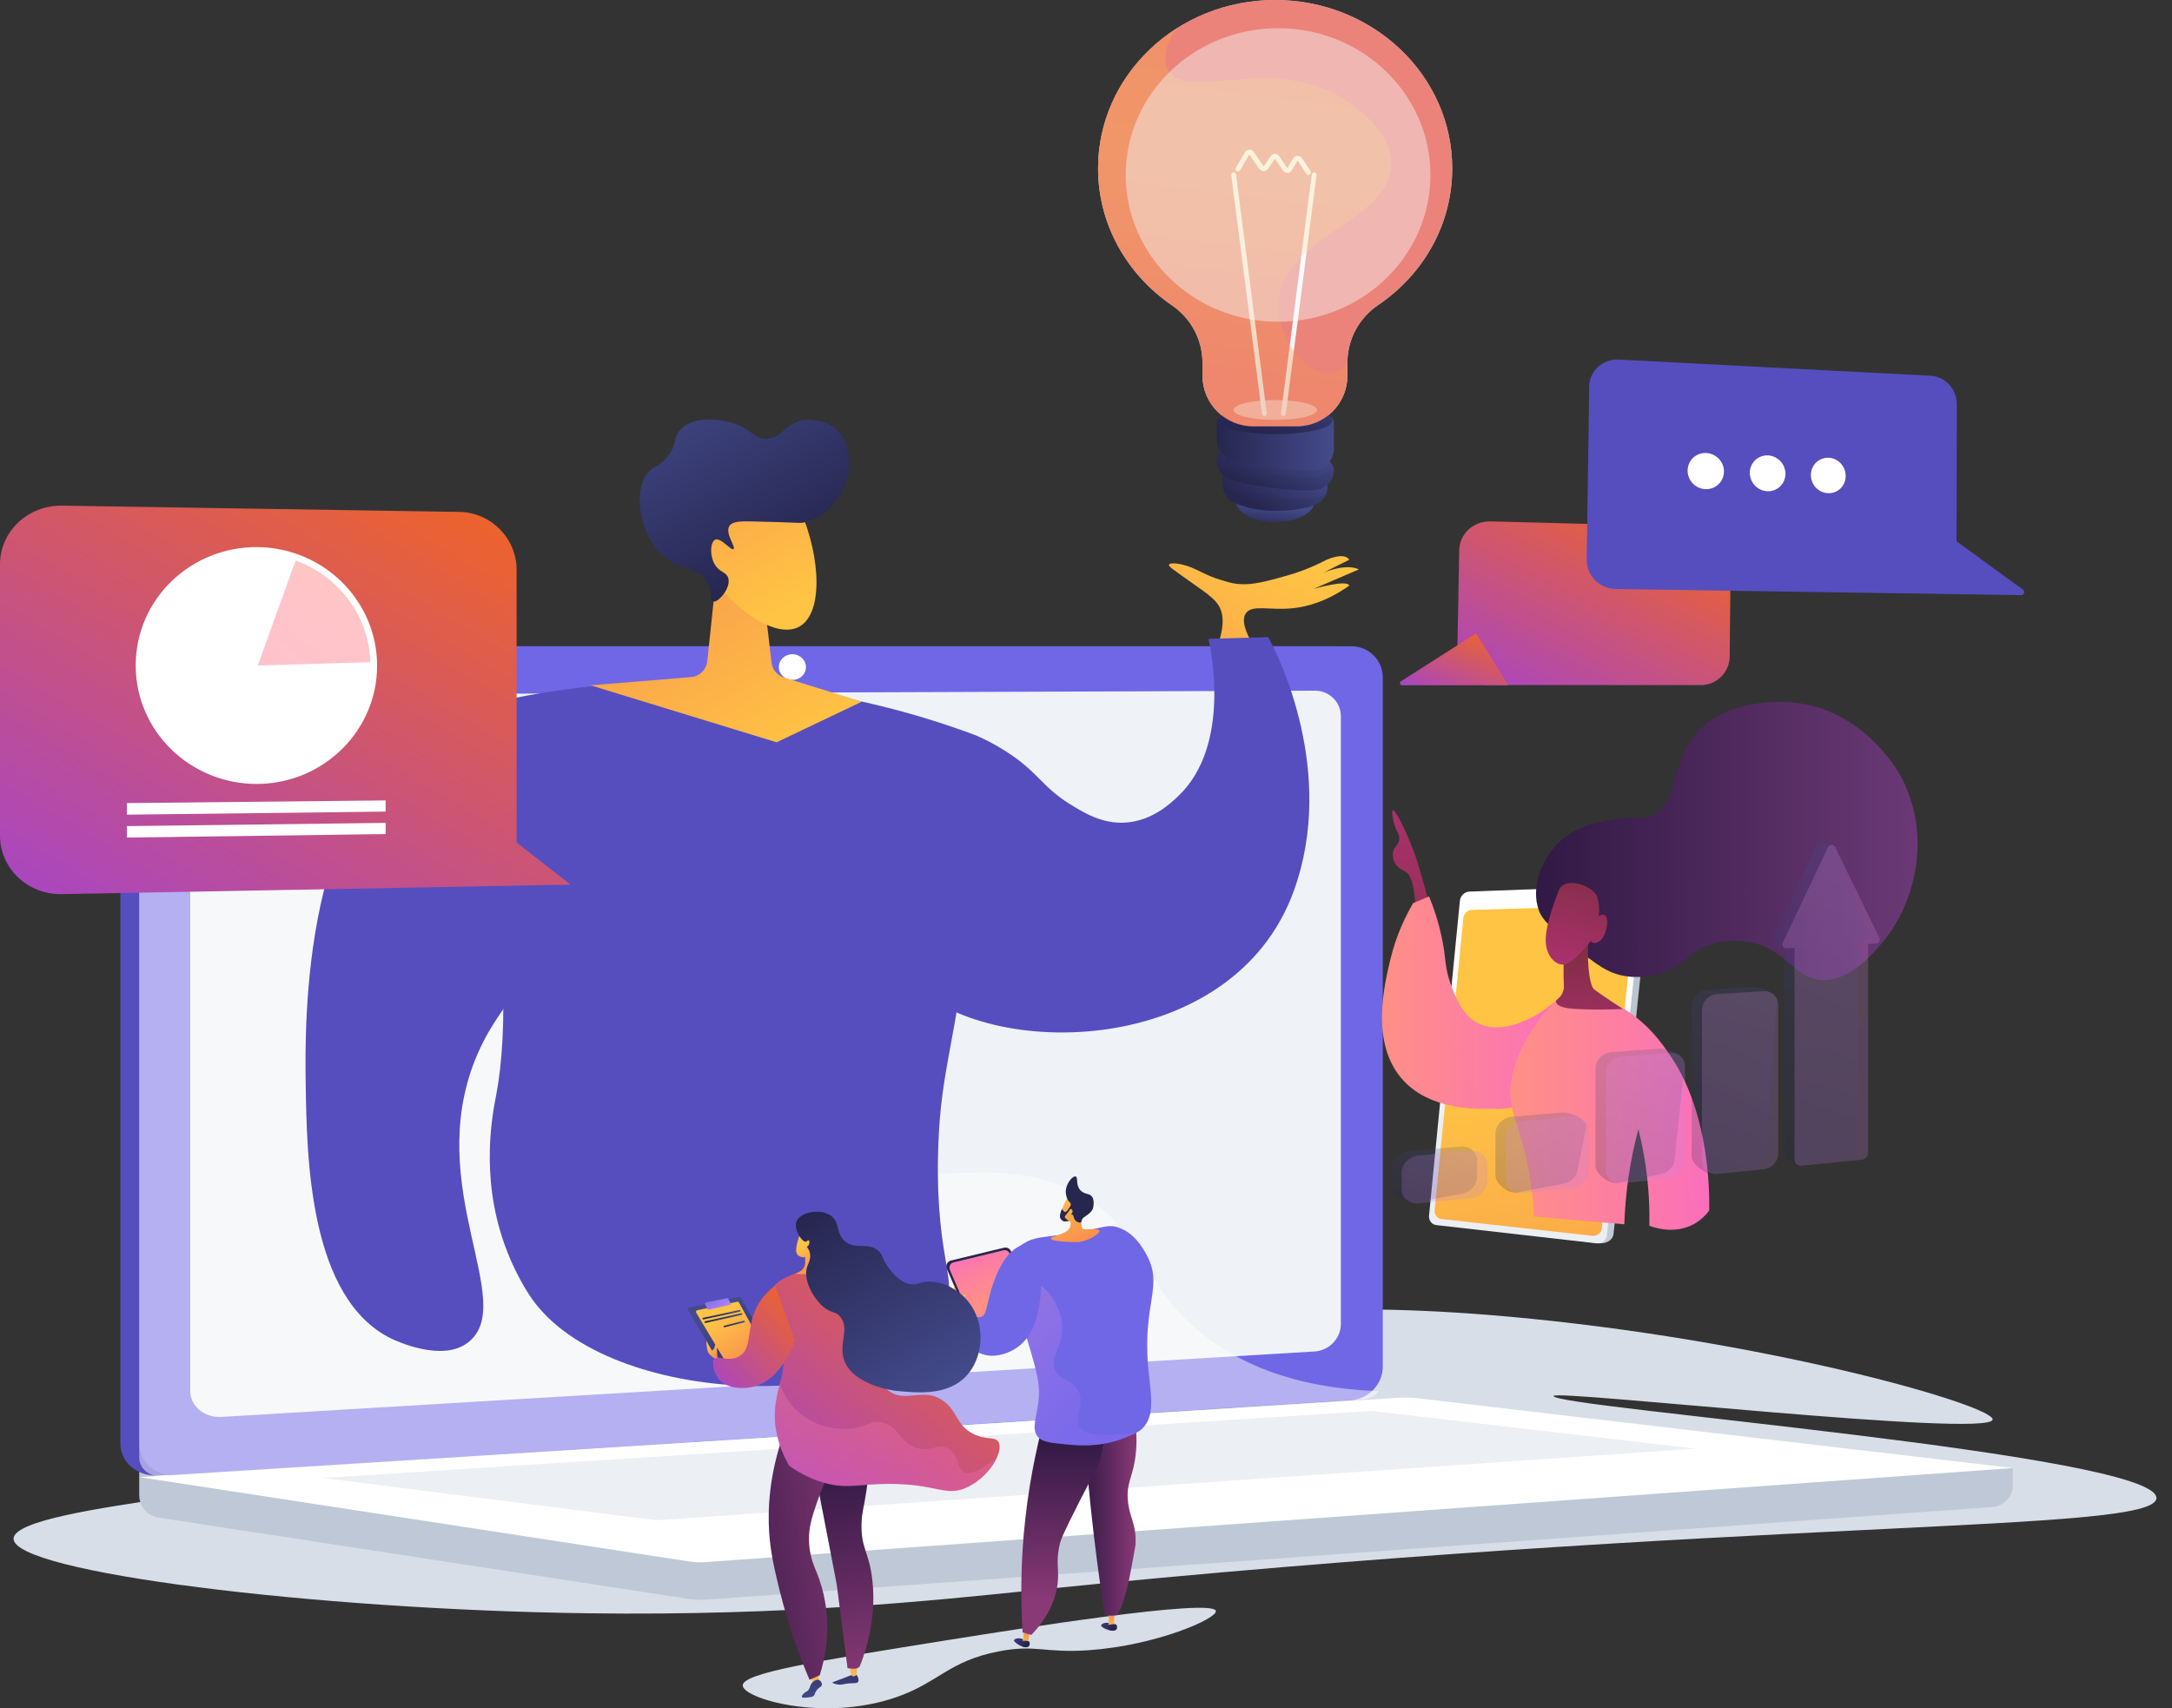 <svg width="89" height="70" viewBox="0 0 89 70" fill="none" xmlns="http://www.w3.org/2000/svg">
<rect x="0" y="0" width="89" height="70" fill="#333333" stroke="none"/>
<path d="M6.839 61.387C4.198 61.782 0.561 62.302 0.556 63.052C0.544 64.431 12.898 65.959 24.078 66.108C32.354 66.222 38.442 65.564 42.016 65.198C71.804 62.142 88.327 62.857 88.361 61.387C88.407 59.59 63.614 57.679 63.659 57.204C63.682 56.929 81.534 58.938 81.649 58.171C81.729 57.622 72.972 55.064 62.743 54.04C46.288 52.392 41.317 56.266 6.839 61.387Z" fill="#D8DEE8"/>
<path d="M38.922 67.193C33.452 68.068 30.416 68.555 30.434 69.07C30.457 69.602 33.75 70.575 36.717 69.55C38.469 68.944 38.864 68.074 40.903 67.674C42.432 67.37 42.793 67.748 44.609 67.622C47.387 67.427 49.884 66.323 49.821 66.014C49.712 65.471 41.619 66.764 38.922 67.193Z" fill="#D8DEE8"/>
<path d="M60.106 36.921L58.841 49.775C58.824 49.964 58.955 50.139 59.137 50.159L65.486 50.946C65.881 50.977 66.094 50.778 66.115 50.572L67.565 36.677C67.586 36.468 67.386 36.282 66.984 36.289L60.477 36.557C60.295 36.564 60.127 36.729 60.106 36.921Z" fill="url(#paint0_linear_4263_19536)"/>
<path d="M59.821 36.907L58.556 49.816C58.539 50.008 58.67 50.18 58.852 50.201L65.427 50.949C65.637 50.973 65.826 50.822 65.847 50.616L67.3 36.657C67.321 36.447 67.163 36.279 66.95 36.286L60.196 36.536C60.01 36.547 59.842 36.712 59.821 36.907Z" fill="url(#paint1_linear_4263_19536)"/>
<path d="M59.962 37.622L58.786 49.593C58.769 49.771 58.893 49.933 59.062 49.953L65.249 50.64C65.444 50.661 65.62 50.523 65.64 50.331L66.977 37.45C66.998 37.254 66.85 37.096 66.651 37.103L60.313 37.285C60.134 37.288 59.979 37.44 59.962 37.622Z" fill="url(#paint2_linear_4263_19536)"/>
<path d="M63.286 36.832C63.279 36.901 63.331 36.955 63.399 36.955C63.468 36.952 63.53 36.894 63.537 36.825C63.544 36.756 63.492 36.698 63.423 36.701C63.355 36.701 63.293 36.76 63.286 36.832Z" fill="url(#paint3_linear_4263_19536)"/>
<path d="M82.474 60.157L5.705 59.584V61.272C5.705 61.73 6.037 62.119 6.495 62.188L28.201 65.518C28.459 65.558 28.723 65.57 28.98 65.547L81.638 61.753C82.107 61.719 82.474 61.33 82.474 60.855V60.157Z" fill="#BFC8D6"/>
<path d="M54.61 57.371L6.495 60.461C5.636 60.518 4.931 59.928 4.931 59.15V27.896C4.931 27.118 5.63 26.483 6.495 26.483H54.61C55.321 26.483 55.893 27.055 55.893 27.759V56.009C55.893 56.713 55.321 57.325 54.61 57.371Z" fill="#564EBF"/>
<path d="M55.378 57.37L7.263 60.46C6.403 60.517 5.699 59.928 5.699 59.149V27.895C5.699 27.117 6.398 26.482 7.263 26.482H55.378C56.088 26.482 56.661 27.054 56.661 27.758V56.008C56.661 56.712 56.088 57.324 55.378 57.37Z" fill="#7067E6"/>
<path d="M53.883 55.379L9.067 58.062C8.368 58.102 7.795 57.622 7.795 56.986V29.623C7.795 28.988 8.362 28.468 9.067 28.468L53.883 28.302C54.467 28.302 54.943 28.765 54.943 29.349V54.268C54.937 54.841 54.467 55.339 53.883 55.379Z" fill="#EFF2F6"/>
<path d="M33.024 27.334C33.024 27.626 32.778 27.861 32.469 27.861C32.165 27.861 31.913 27.626 31.913 27.334C31.913 27.043 32.159 26.808 32.469 26.808C32.772 26.808 33.024 27.048 33.024 27.334Z" fill="white"/>
<path opacity="0.48" d="M43.98 48.81C40.252 46.996 37.319 49.296 34.49 47.024C32.778 45.651 33.62 44.621 31.506 42.567C29.169 40.289 27.646 41.056 25.298 39.008C22.325 36.416 23.814 34.401 21.254 32.542C18.15 30.287 14.805 32.376 11.85 30.207C10.573 29.274 9.874 27.918 9.513 26.476H6.621C6.117 26.476 5.705 26.848 5.705 27.306V59.722C5.705 60.179 6.117 60.523 6.621 60.494L55.91 57.33C56.151 57.313 56.369 57.187 56.506 57.004C52.898 56.883 50.681 55.791 49.267 54.658C46.489 52.449 46.97 50.269 43.98 48.81Z" fill="white"/>
<path d="M57.296 57.278L5.705 60.529L28.201 63.979C28.459 64.019 28.723 64.03 28.98 64.007L82.474 60.157L58.121 57.301C57.846 57.273 57.571 57.261 57.296 57.278Z" fill="white"/>
<path opacity="0.47" d="M13.23 60.563L56.185 57.816L69.479 59.361L26.896 62.297L13.23 60.563Z" fill="#D8DEE8"/>
<path d="M49.92 26.372C50.212 25.525 50.097 25.055 49.92 24.787C49.673 24.409 49.106 24.094 48.07 23.333C48.001 23.282 47.887 23.196 47.898 23.144C47.932 23.024 48.499 23.087 48.998 23.333C49.714 23.688 49.862 23.716 50.286 23.842C51.037 24.066 51.695 23.877 52.703 23.596C53.116 23.482 53.7 23.282 54.358 22.938C54.358 22.938 55.086 22.607 55.286 22.938L54.227 23.465C54.227 23.465 55.154 23.07 55.681 23.333L53.831 24.128C53.831 24.128 55.218 23.734 55.286 23.997C54.381 24.638 53.585 24.861 52.972 24.924C52.027 25.021 51.312 24.764 51.054 25.124C50.848 25.416 51.059 25.937 51.317 26.377H49.92V26.372Z" fill="url(#paint4_linear_4263_19536)"/>
<path d="M37.486 32.586C38.311 31.35 39.324 30.612 40.057 30.165C40.321 30.28 40.727 30.474 41.191 30.772C42.532 31.619 42.681 32.225 43.815 32.935C44.416 33.307 45.166 33.77 46.123 33.707C47.228 33.633 47.984 32.906 48.299 32.603C50.458 30.526 49.611 26.589 49.519 26.177C50.332 26.154 51.151 26.131 51.965 26.108C52.394 26.858 54.76 31.653 53.024 36.483C50.538 43.401 40.43 43.458 37.371 40.276C35.556 38.377 35.567 35.458 37.486 32.586Z" fill="#564EBF"/>
<path d="M21.799 53.225C21.524 52.836 21.037 52.024 20.665 50.971C19.656 48.121 20.201 45.563 20.338 44.837C20.796 42.405 20.865 37.925 19.347 28.992C22.056 28.311 26.123 27.625 31.025 28.077C34.742 28.42 37.812 29.313 40.057 30.16C40.114 34.268 39.782 37.524 39.473 39.721C38.975 43.24 38.494 44.368 38.436 47.377C38.35 51.909 39.387 52.544 38.597 53.952C36.329 57.992 24.966 57.712 21.799 53.225Z" fill="#564EBF"/>
<path d="M29.387 23.265C29.25 24.541 29.118 25.817 28.981 27.098C28.946 27.442 28.666 27.716 28.322 27.745C26.948 27.859 25.573 27.974 24.198 28.082L31.822 30.417L35.315 28.752C34.25 28.42 33.185 28.094 32.119 27.762C31.845 27.676 31.65 27.442 31.615 27.155C31.524 26.366 31.432 25.576 31.335 24.787L29.387 23.265Z" fill="url(#paint5_linear_4263_19536)"/>
<path d="M28.643 22.669C29.485 24.598 31.587 26.189 32.669 25.719C33.757 25.244 33.637 22.852 32.801 20.924C31.959 18.996 30.349 18.263 29.267 18.738C28.179 19.207 27.801 20.741 28.643 22.669Z" fill="url(#paint6_linear_4263_19536)"/>
<path d="M30.057 22.498C29.954 22.578 29.536 22.011 29.307 22.114C29.112 22.2 29.061 22.755 29.296 23.139C29.496 23.465 29.76 23.43 29.84 23.682C29.966 24.1 29.41 24.724 29.204 24.649C29.072 24.604 29.181 24.306 29.049 23.963C28.797 23.293 27.961 23.373 27.274 22.858C26.203 22.057 25.911 20.1 26.547 19.368C26.787 19.087 27.062 19.11 27.394 18.658C27.749 18.172 27.595 17.931 27.87 17.617C28.339 17.085 29.364 17.136 30.012 17.331C30.825 17.577 30.888 18.006 31.432 17.977C32.079 17.937 32.171 17.325 32.944 17.216C32.99 17.21 33.706 17.113 34.25 17.582C34.954 18.189 34.782 19.248 34.754 19.396C34.599 20.352 33.815 21.216 32.95 21.41C32.767 21.451 32.807 21.41 30.974 21.37C30.367 21.353 30 21.353 29.88 21.565C29.708 21.868 30.16 22.418 30.057 22.498Z" fill="url(#paint7_linear_4263_19536)"/>
<path d="M16.054 54.862C12.658 53.225 12.572 47.417 12.526 44.425C12.492 42.073 12.337 32.197 18.047 29.473C19.044 28.998 19.994 28.849 20.688 28.803C21.346 29.204 22.99 30.337 23.574 32.38C23.906 33.536 23.803 34.657 23.362 36.179C22.222 40.11 20.527 40.803 19.479 43.401C17.354 48.682 21.232 53.397 19.187 55.005C18.133 55.84 16.226 54.942 16.054 54.862Z" fill="#564EBF"/>
<path opacity="0.75" d="M59.507 6.901C59.507 3.09 56.26 0 52.25 0C48.241 0 44.994 3.09 44.994 6.901C44.994 9.213 46.191 11.261 48.024 12.514C48.803 13.046 49.272 13.922 49.272 14.866V15.393C49.272 16.543 50.206 17.47 51.351 17.47H53.132C54.284 17.47 55.212 16.537 55.212 15.393V14.86C55.212 13.916 55.681 13.041 56.46 12.508C58.31 11.261 59.507 9.213 59.507 6.901Z" fill="#F4F7FA"/>
<path d="M52.256 21.395C53.145 21.395 53.865 21.013 53.865 20.542C53.865 20.072 53.145 19.69 52.256 19.69C51.367 19.69 50.647 20.072 50.647 20.542C50.647 21.013 51.367 21.395 52.256 21.395Z" fill="url(#paint8_linear_4263_19536)"/>
<path d="M50.114 19.026V19.896C50.114 20.188 50.28 20.456 50.55 20.588C50.916 20.765 51.529 20.954 52.422 20.931C53.144 20.914 53.619 20.794 53.917 20.668C54.209 20.548 54.393 20.262 54.393 19.947V19.467L50.114 19.026Z" fill="url(#paint9_linear_4263_19536)"/>
<path opacity="0.3" d="M50.114 19.787C50.177 19.85 50.257 19.901 50.338 19.947C50.75 20.142 53.465 20.582 54.118 20.342C54.204 20.308 54.278 20.268 54.347 20.216C54.375 20.136 54.393 20.044 54.393 19.959V19.478L50.114 19.032V19.787Z" fill="url(#paint10_linear_4263_19536)"/>
<path d="M50.309 18.431C50.068 18.408 49.856 18.597 49.856 18.837V18.86C49.856 19.192 50.045 19.489 50.343 19.633C50.756 19.827 53.47 20.268 54.123 20.027C54.45 19.901 54.656 19.621 54.656 19.272V19.255C54.656 19.043 54.496 18.872 54.289 18.849L50.309 18.431Z" fill="url(#paint11_linear_4263_19536)"/>
<path opacity="0.3" d="M54.289 18.849L50.309 18.437C50.154 18.419 50.011 18.494 49.925 18.614C50.005 18.803 50.149 18.957 50.343 19.049C50.756 19.243 53.585 19.741 54.123 19.489C54.335 19.392 54.496 19.226 54.587 19.02C54.519 18.929 54.41 18.86 54.289 18.849Z" fill="url(#paint12_linear_4263_19536)"/>
<path d="M50.148 17.023C49.988 17.023 49.856 17.155 49.856 17.315V17.996C49.856 18.328 50.045 18.625 50.343 18.768C50.756 18.963 53.585 19.461 54.123 19.209C54.444 19.06 54.656 18.751 54.656 18.402V17.321C54.656 17.161 54.524 17.029 54.364 17.029H50.148V17.023Z" fill="url(#paint13_linear_4263_19536)"/>
<path d="M52.256 17.79C53.547 17.79 54.593 17.541 54.593 17.235C54.593 16.928 53.547 16.68 52.256 16.68C50.966 16.68 49.919 16.928 49.919 17.235C49.919 17.541 50.966 17.79 52.256 17.79Z" fill="url(#paint14_linear_4263_19536)"/>
<path d="M59.507 6.901C59.507 3.09 56.26 0 52.25 0C48.241 0 44.994 3.09 44.994 6.901C44.994 9.213 46.191 11.261 48.024 12.514C48.803 13.046 49.272 13.922 49.272 14.866V15.393C49.272 16.543 50.206 17.47 51.351 17.47H53.132C54.284 17.47 55.212 16.537 55.212 15.393V14.86C55.212 13.916 55.681 13.041 56.46 12.508C58.31 11.261 59.507 9.213 59.507 6.901Z" fill="#EB837A"/>
<path opacity="0.5" d="M52.256 17.206C53.202 17.206 53.969 17.024 53.969 16.8C53.969 16.576 53.202 16.394 52.256 16.394C51.31 16.394 50.544 16.576 50.544 16.8C50.544 17.024 51.31 17.206 52.256 17.206Z" fill="#F4F7FA"/>
<path d="M51.81 17.046C51.758 17.046 51.718 17.012 51.712 16.96L50.452 7.176C50.447 7.124 50.481 7.073 50.538 7.067C50.59 7.061 50.641 7.095 50.647 7.153L51.907 16.938C51.913 16.989 51.878 17.041 51.821 17.046C51.815 17.046 51.815 17.046 51.81 17.046Z" fill="url(#paint15_linear_4263_19536)"/>
<path d="M52.589 17.046C52.583 17.046 52.583 17.046 52.577 17.046C52.526 17.041 52.486 16.989 52.491 16.938L53.751 7.153C53.757 7.101 53.809 7.061 53.86 7.067C53.912 7.073 53.952 7.124 53.946 7.176L52.686 16.96C52.68 17.012 52.64 17.046 52.589 17.046Z" fill="url(#paint16_linear_4263_19536)"/>
<path d="M53.614 7.17C53.579 7.17 53.551 7.153 53.533 7.124L53.184 6.598C53.178 6.592 53.173 6.592 53.173 6.592C53.161 6.592 53.161 6.598 53.161 6.598L52.932 6.981C52.892 7.044 52.829 7.084 52.755 7.084C52.68 7.084 52.611 7.05 52.571 6.987L52.256 6.518C52.251 6.512 52.251 6.512 52.245 6.512C52.239 6.512 52.233 6.512 52.233 6.518L51.959 6.918C51.918 6.975 51.855 7.01 51.781 7.01C51.712 7.01 51.644 6.975 51.603 6.918L51.203 6.346C51.197 6.34 51.191 6.34 51.191 6.34C51.185 6.34 51.18 6.346 51.18 6.346L50.813 6.975C50.784 7.021 50.727 7.038 50.676 7.01C50.63 6.981 50.613 6.924 50.641 6.872L51.008 6.243C51.042 6.18 51.111 6.14 51.185 6.134C51.26 6.128 51.328 6.163 51.369 6.226L51.77 6.798C51.775 6.804 51.775 6.804 51.781 6.804C51.787 6.804 51.792 6.804 51.792 6.798L52.067 6.397C52.107 6.34 52.176 6.306 52.245 6.306C52.314 6.306 52.382 6.34 52.422 6.403L52.737 6.872C52.743 6.878 52.749 6.884 52.749 6.878C52.755 6.878 52.76 6.872 52.76 6.872L52.989 6.489C53.029 6.426 53.093 6.386 53.167 6.386C53.241 6.386 53.31 6.42 53.35 6.483L53.7 7.01C53.728 7.055 53.717 7.118 53.671 7.147C53.654 7.164 53.637 7.17 53.614 7.17Z" fill="url(#paint17_linear_4263_19536)"/>
<path opacity="0.3" d="M52.388 12.343C52.543 9.682 57.033 9.058 57.01 6.683C56.998 5.219 55.217 4.131 54.834 3.914C52.027 2.312 48.574 4.16 47.858 2.85C47.68 2.523 47.766 2.169 47.812 1.968C47.886 1.665 48.047 1.379 48.287 1.116C46.306 2.346 45 4.475 45 6.895C45 9.207 46.197 11.255 48.029 12.508C48.808 13.041 49.278 13.916 49.278 14.86V15.387C49.278 16.537 50.212 17.464 51.357 17.464H53.138C54.289 17.464 55.217 16.531 55.217 15.387V14.963C54.971 15.152 54.69 15.284 54.381 15.278C53.316 15.272 52.308 13.67 52.388 12.343Z" fill="url(#paint18_linear_4263_19536)"/>
<path opacity="0.44" d="M52.371 13.184C55.819 13.184 58.614 10.491 58.614 7.17C58.614 3.848 55.819 1.156 52.371 1.156C48.923 1.156 46.128 3.848 46.128 7.17C46.128 10.491 48.923 13.184 52.371 13.184Z" fill="#F4F7FA"/>
<path d="M21.168 23.352V34.522L23.379 36.25L21.168 36.29L19.129 36.33L2.537 36.639C1.14 36.667 0 35.592 0 34.241V23.129C0 21.778 1.14 20.703 2.537 20.72L18.831 20.977C20.126 21 21.168 22.064 21.168 23.352Z" fill="url(#paint19_linear_4263_19536)"/>
<path d="M15.452 27.277C15.452 29.927 13.276 32.095 10.561 32.124C7.812 32.147 5.561 29.972 5.561 27.266C5.561 24.559 7.812 22.391 10.561 22.419C13.276 22.453 15.452 24.628 15.452 27.277Z" fill="white"/>
<path opacity="0.35" d="M15.177 27.134C15.12 25.223 13.86 23.598 12.113 22.968C11.632 22.797 11.111 22.694 10.561 22.688C7.972 22.66 5.847 24.702 5.847 27.254C5.847 29.806 7.967 31.861 10.561 31.838C13.121 31.815 15.177 29.772 15.177 27.266C15.177 27.231 15.177 27.186 15.177 27.134Z" fill="white"/>
<path opacity="0.7" d="M15.177 27.134C15.12 25.223 13.86 23.598 12.113 22.968C11.632 22.797 11.111 22.694 10.561 22.688C7.972 22.66 5.847 24.702 5.847 27.254C5.847 29.806 7.967 31.861 10.561 31.838C13.121 31.815 15.177 29.772 15.177 27.266C15.177 27.231 15.177 27.186 15.177 27.134Z" fill="white"/>
<g opacity="0.7">
<path opacity="0.7" d="M15.177 27.134C15.12 25.223 13.86 23.598 12.113 22.968L10.561 27.271L15.177 27.134Z" fill="url(#paint20_linear_4263_19536)"/>
</g>
<path d="M15.802 33.257L5.2 33.383V32.908L15.802 32.799V33.257Z" fill="white"/>
<path d="M15.802 34.178L5.2 34.321V33.852L15.802 33.72V34.178Z" fill="white"/>
<path d="M58.545 36.981C58.459 36.641 58.133 35.402 57.919 34.852C57.627 34.093 57.18 33.159 57.074 33.197C57.012 33.218 57.081 33.571 57.091 33.619C57.184 34.083 57.366 34.145 57.335 34.399C57.304 34.67 57.084 34.694 57.07 34.993C57.057 35.237 57.191 35.426 57.215 35.453C57.363 35.656 57.524 35.632 57.682 35.797C57.933 36.061 57.998 36.875 57.998 37.246L58.545 36.981Z" fill="url(#paint21_linear_4263_19536)"/>
<path d="M58.556 36.734C58.339 36.827 58.122 36.916 57.906 37.009C57.614 37.507 57.225 38.279 56.981 39.282C56.72 40.36 56.122 42.823 57.531 44.303C58.604 45.433 60.319 45.443 60.968 45.439C61.57 45.439 62.106 45.443 62.618 45.154C63.735 44.523 64.196 42.806 63.904 40.865C62.735 41.968 61.34 42.386 60.491 41.892C59.824 41.504 59.521 40.563 59.391 40.165C59.198 39.571 59.257 39.292 59.088 38.468C58.934 37.709 58.714 37.112 58.556 36.734Z" fill="url(#paint22_linear_4263_19536)"/>
<g opacity="0.3">
<path opacity="0.3" d="M60.147 44.344C59.793 43.867 59.978 43.314 59.404 42.757C58.683 42.053 57.82 42.39 57.473 41.806C57.188 41.329 57.559 40.766 57.844 39.876C58.064 39.186 58.263 38.2 58.177 36.892C58.085 36.93 57.995 36.968 57.902 37.009C57.61 37.507 57.222 38.279 56.978 39.282C56.717 40.36 56.118 42.823 57.528 44.303C58.6 45.433 60.315 45.443 60.965 45.439C61.566 45.439 62.103 45.443 62.615 45.154C62.756 45.075 62.886 44.976 63.007 44.862C61.202 45.12 60.467 44.773 60.147 44.344Z" fill="url(#paint23_linear_4263_19536)"/>
</g>
<path d="M70.036 49.605C70.049 49.004 70.08 45.69 68.475 43.307C68.107 42.761 67.454 41.792 66.207 41.154C65.719 40.903 65.279 40.776 64.976 40.707C64.619 40.759 64.261 40.814 63.907 40.865C63.567 41.178 63.103 41.662 62.694 42.352C62.436 42.788 62.006 43.513 61.907 44.444C61.79 45.532 62.223 45.958 62.58 47.654C62.773 48.571 62.835 49.344 62.855 49.849C64.089 49.955 65.323 50.062 66.557 50.168C66.578 49.584 66.629 48.935 66.729 48.231C66.836 47.507 66.98 46.847 67.135 46.267C67.3 46.926 67.447 47.699 67.526 48.564C67.582 49.162 67.595 49.722 67.585 50.227C67.736 50.285 68.578 50.601 69.393 50.168C69.702 50 69.909 49.773 70.036 49.605Z" fill="url(#paint24_linear_4263_19536)"/>
<path d="M64.444 38.736C63.619 38.066 63.206 37.73 63.055 37.301C62.718 36.363 63.172 35.302 63.711 34.691C64.468 33.832 65.571 33.664 66.272 33.554C67.169 33.417 67.228 33.626 67.647 33.448C68.802 32.95 68.413 31.319 69.489 30.065C70.675 28.681 72.806 28.739 73.342 28.777C76.209 28.97 77.677 31.446 77.825 31.703C79.179 34.08 78.536 36.944 77.154 38.595C76.759 39.066 75.749 40.275 74.58 40.154C73.452 40.038 73.136 38.791 71.569 38.585C71.349 38.557 70.686 38.468 69.96 38.75C69.139 39.066 69.012 39.553 68.135 39.856C67.424 40.103 66.808 40.027 66.685 40.01C65.901 39.911 65.403 39.519 64.444 38.736Z" fill="url(#paint25_linear_4263_19536)"/>
<g opacity="0.3">
<path opacity="0.3" d="M78.096 32.256C78.388 34.917 78.093 35.876 77.611 36.071C76.934 36.343 76.051 35.058 74.992 35.412C74.04 35.731 74.167 36.968 73.291 37.239C72.188 37.582 71.442 35.773 70.122 35.886C68.551 36.02 68.352 38.691 66.602 39.165C66.073 39.31 65.344 39.265 64.34 38.654C64.375 38.681 64.406 38.709 64.443 38.736C65.402 39.519 65.897 39.911 66.674 40.014C66.798 40.031 67.417 40.106 68.125 39.859C69.001 39.553 69.128 39.069 69.95 38.753C70.678 38.472 71.342 38.561 71.558 38.589C73.126 38.794 73.442 40.041 74.57 40.158C75.738 40.278 76.749 39.069 77.144 38.599C78.426 37.071 79.072 34.509 78.096 32.256Z" fill="url(#paint26_linear_4263_19536)"/>
</g>
<path d="M64.082 39.1C64.082 39.1 64.051 39.873 64.082 40.391C64.103 40.769 63.776 40.986 63.776 40.986C63.776 40.986 63.598 41.294 64.57 41.346C65.546 41.398 66.495 41.346 66.495 41.346C66.495 41.346 65.543 40.714 65.323 40.546C65.106 40.378 64.99 39.117 65.127 38.321L64.082 39.1Z" fill="url(#paint27_linear_4263_19536)"/>
<path d="M63.831 36.61C63.831 36.61 63.336 37.806 63.336 38.527C63.34 39.248 63.845 39.663 64.227 39.485C64.612 39.306 65.189 38.554 65.189 38.554C65.189 38.554 65.268 38.757 65.56 38.554C65.856 38.352 66.072 37.215 65.502 37.538C65.502 37.538 65.591 37.218 65.45 36.758C65.313 36.298 64 35.8 63.831 36.61Z" fill="url(#paint28_linear_4263_19536)"/>
<g opacity="0.3">
<path opacity="0.3" d="M67.953 48.073C67.523 47.4 68.18 46.813 67.901 45.748C67.664 44.839 66.891 44.128 66.605 44.241C66.214 44.399 66.984 46.04 66.21 46.806C65.695 47.314 65.024 46.916 64.33 47.362C63.873 47.658 63.416 48.314 63.381 49.9C64.44 49.99 65.495 50.082 66.554 50.172C66.575 49.588 66.626 48.939 66.726 48.235C66.832 47.51 66.977 46.851 67.131 46.27C67.296 46.93 67.444 47.703 67.523 48.568C67.578 49.165 67.592 49.725 67.582 50.23C67.733 50.288 68.575 50.604 69.39 50.172C69.434 50.148 69.479 50.123 69.52 50.096C69.5 49.746 69.41 49.347 69.149 49.001C68.723 48.434 68.266 48.561 67.953 48.073Z" fill="url(#paint29_linear_4263_19536)"/>
</g>
<path d="M69.764 21.59L61.07 21.366C60.377 21.349 59.805 21.876 59.793 22.545L59.713 26.854C59.702 27.529 60.257 28.073 60.95 28.073H69.696C70.343 28.073 70.87 27.546 70.876 26.905L70.916 22.78C70.921 22.139 70.412 21.607 69.764 21.59Z" fill="url(#paint30_linear_4263_19536)"/>
<path d="M60.481 25.956L57.405 27.918C57.331 27.97 57.365 28.078 57.457 28.078H61.798L60.481 25.956Z" fill="url(#paint31_linear_4263_19536)"/>
<path d="M82.892 24.165L80.171 22.179L80.183 16.56C80.183 15.947 79.707 15.427 79.112 15.398L66.334 14.734C65.675 14.7 65.125 15.198 65.12 15.845L65.016 22.928C65.005 23.587 65.543 24.124 66.208 24.136L77.542 24.308L79.083 24.33L82.823 24.388C82.943 24.393 82.989 24.233 82.892 24.165Z" fill="#564EBF"/>
<path d="M70.641 19.329C70.635 19.735 70.303 20.056 69.891 20.044C69.478 20.033 69.146 19.69 69.152 19.278C69.157 18.866 69.495 18.545 69.908 18.562C70.314 18.58 70.647 18.923 70.641 19.329Z" fill="white"/>
<path d="M73.161 19.421C73.155 19.827 72.829 20.142 72.428 20.13C72.021 20.119 71.7 19.776 71.7 19.369C71.706 18.963 72.033 18.648 72.439 18.66C72.84 18.677 73.161 19.015 73.161 19.421Z" fill="white"/>
<path d="M75.629 19.507C75.629 19.907 75.309 20.222 74.913 20.21C74.518 20.199 74.198 19.861 74.203 19.461C74.203 19.06 74.53 18.746 74.925 18.757C75.314 18.768 75.629 19.106 75.629 19.507Z" fill="white"/>
<g opacity="0.6">
<g opacity="0.6">
<path opacity="0.6" d="M59.84 48.924L57.916 49.295C57.527 49.333 57.012 48.914 57.012 48.56V47.88C57.012 47.527 57.328 47.207 57.716 47.173L59.84 46.984C60.222 46.95 60.528 47.207 60.528 47.554V48.224C60.528 48.574 60.222 48.887 59.84 48.924Z" fill="url(#paint32_linear_4263_19536)"/>
<path opacity="0.6" d="M63.996 48.516L62.144 48.873C61.769 48.911 61.277 48.499 61.277 48.152V46.448C61.277 46.102 61.583 45.792 61.955 45.762L63.996 45.59C64.361 45.559 65 45.841 65 46.184L64.66 47.832C64.656 48.172 64.361 48.481 63.996 48.516Z" fill="url(#paint33_linear_4263_19536)"/>
<path opacity="0.6" d="M67.99 48.124L66.278 48.485C65.918 48.519 65.374 48.104 65.374 47.764V43.78C65.374 43.44 65.667 43.141 66.028 43.114L67.99 42.97C68.341 42.946 69.032 43.227 69.032 43.56L68.626 47.451C68.626 47.788 68.341 48.09 67.99 48.124Z" fill="url(#paint34_linear_4263_19536)"/>
<path opacity="0.6" d="M71.833 47.746L70.259 48.107C69.912 48.141 69.317 47.722 69.317 47.389V41.208C69.317 40.875 69.599 40.583 69.946 40.562L71.833 40.446C72.17 40.425 72.795 40.693 72.795 41.023L72.445 47.087C72.445 47.417 72.17 47.712 71.833 47.746Z" fill="url(#paint35_linear_4263_19536)"/>
<path opacity="0.6" d="M76.587 38.251L75.184 34.69C75.153 34.628 74.689 34.453 74.627 34.453C74.566 34.453 74.504 34.488 74.476 34.553L72.63 38.457C72.596 38.529 72.617 38.602 72.665 38.646C72.696 38.674 73.108 38.835 73.108 38.835V47.352C73.108 47.499 73.565 47.777 73.716 47.76L75.851 47.352C75.999 47.338 76.119 47.207 76.119 47.06V38.509L76.435 38.492C76.556 38.485 76.635 38.358 76.587 38.251Z" fill="url(#paint36_linear_4263_19536)"/>
</g>
<g opacity="0.6">
<path opacity="0.6" d="M60.263 49.099L58.139 49.309C57.751 49.347 57.435 49.089 57.435 48.736V48.056C57.435 47.702 57.751 47.383 58.139 47.348L60.263 47.159C60.645 47.125 60.951 47.383 60.951 47.729V48.399C60.951 48.746 60.645 49.062 60.263 49.099Z" fill="url(#paint37_linear_4263_19536)"/>
<path opacity="0.6" d="M64.419 48.691L62.377 48.89C62.003 48.928 61.7 48.674 61.7 48.327V46.624C61.7 46.277 62.006 45.968 62.377 45.937L64.419 45.765C64.783 45.734 65.079 45.988 65.079 46.328V48.004C65.079 48.347 64.783 48.653 64.419 48.691Z" fill="url(#paint38_linear_4263_19536)"/>
<path opacity="0.6" d="M68.413 48.296L66.45 48.488C66.089 48.523 65.797 48.275 65.797 47.935V43.952C65.797 43.612 66.089 43.313 66.45 43.286L68.413 43.141C68.763 43.117 69.049 43.368 69.049 43.705V47.626C69.049 47.963 68.763 48.262 68.413 48.296Z" fill="url(#paint39_linear_4263_19536)"/>
<path opacity="0.6" d="M72.255 47.918L70.368 48.104C70.021 48.138 69.74 47.894 69.74 47.558V41.38C69.74 41.047 70.021 40.755 70.368 40.734L72.255 40.617C72.592 40.597 72.867 40.847 72.867 41.177V47.262C72.867 47.592 72.592 47.884 72.255 47.918Z" fill="url(#paint40_linear_4263_19536)"/>
<path opacity="0.6" d="M77.009 38.423L75.201 34.714C75.14 34.591 74.961 34.597 74.899 34.724L73.053 38.629C72.998 38.742 73.081 38.866 73.208 38.859L73.534 38.842V47.523C73.534 47.671 73.658 47.781 73.809 47.767L76.281 47.523C76.428 47.51 76.549 47.379 76.549 47.231V38.681L76.865 38.663C76.982 38.66 77.061 38.529 77.009 38.423Z" fill="url(#paint41_linear_4263_19536)"/>
</g>
</g>
<path d="M45.12 66.6C45.137 66.514 45.406 66.44 45.543 66.554C45.612 66.612 45.658 66.726 45.618 66.772C45.606 66.789 45.664 66.823 45.606 66.823C45.417 66.823 45.102 66.68 45.12 66.6Z" fill="url(#paint42_linear_4263_19536)"/>
<path d="M45.412 66.6L45.692 66.612C45.595 66.434 45.71 65.954 45.71 65.954L45.406 65.965C45.406 65.965 45.412 66.102 45.435 66.314C45.446 66.383 45.429 66.492 45.412 66.6Z" fill="url(#paint43_linear_4263_19536)"/>
<path d="M45.377 66.594C45.377 66.594 45.715 66.514 45.749 66.583C45.784 66.652 45.812 66.829 45.601 66.823C45.389 66.818 45.36 66.652 45.377 66.594Z" fill="url(#paint44_linear_4263_19536)"/>
<path d="M41.551 67.207C41.58 67.127 41.855 67.087 41.975 67.218C42.032 67.281 42.061 67.401 42.015 67.447C41.998 67.464 42.05 67.504 41.998 67.499C41.821 67.476 41.528 67.287 41.551 67.207Z" fill="url(#paint45_linear_4263_19536)"/>
<path d="M41.883 67.287L42.158 67.338C42.09 67.15 42.273 66.692 42.273 66.692L41.969 66.657C41.969 66.657 41.958 66.795 41.947 67.007C41.941 67.075 41.918 67.178 41.883 67.287Z" fill="url(#paint46_linear_4263_19536)"/>
<path d="M41.809 67.241C41.809 67.241 42.153 67.213 42.181 67.281C42.21 67.35 42.21 67.533 41.998 67.499C41.792 67.464 41.786 67.293 41.809 67.241Z" fill="url(#paint47_linear_4263_19536)"/>
<path d="M44.352 57.559C44.426 58.847 44.535 60.186 44.673 61.571C44.839 63.173 45.039 64.706 45.263 66.165C45.538 66.263 45.795 66.165 45.795 66.165C45.795 66.165 46.116 65.639 46.362 64.231C46.523 63.327 46.534 63.339 46.534 63.184C46.546 62.389 46.265 62.16 46.213 61.45C46.162 60.792 46.374 60.598 46.5 59.86C46.597 59.293 46.632 58.463 46.328 57.382C45.669 57.439 45.011 57.496 44.352 57.559Z" fill="url(#paint48_linear_4263_19536)"/>
<path d="M42.966 57.519C42.588 58.795 42.221 60.375 42.015 62.217C41.815 64.002 41.821 65.587 41.901 66.892C42.021 66.926 42.141 66.961 42.261 66.995C42.96 66.263 43.212 65.593 43.304 65.101C43.447 64.374 43.235 64.128 43.418 63.31C43.459 63.121 43.522 62.921 44.215 61.559C44.879 60.26 45.016 60.071 45.125 59.602C45.285 58.938 45.245 58.343 45.182 57.948C44.449 57.8 43.705 57.662 42.966 57.519Z" fill="url(#paint49_linear_4263_19536)"/>
<path d="M39.982 54.767L38.797 51.986C38.739 51.849 38.819 51.688 38.963 51.654L41.139 51.128C41.259 51.099 41.38 51.162 41.425 51.271L42.519 53.943C42.571 54.075 42.502 54.229 42.365 54.269L40.286 54.904C40.16 54.939 40.034 54.881 39.982 54.767Z" fill="#26264F"/>
<path d="M40.034 54.63L38.922 52.038C38.865 51.906 38.94 51.757 39.077 51.728L41.11 51.236C41.219 51.208 41.334 51.265 41.374 51.374L42.393 53.868C42.445 53.994 42.376 54.132 42.25 54.172L40.309 54.767C40.2 54.795 40.079 54.738 40.034 54.63Z" fill="url(#paint50_linear_4263_19536)"/>
<path d="M39.352 53.868L39.318 53.542L39.129 53.182C39.106 53.13 39.089 53.079 39.089 53.022V52.667L39.318 53.193C39.318 53.193 39.467 53.056 39.524 53.027C39.581 52.999 39.576 53.113 39.53 53.153C39.49 53.193 39.553 53.542 39.507 53.582L39.518 53.794L39.352 53.868Z" fill="url(#paint51_linear_4263_19536)"/>
<path d="M41.162 51.786C41.34 51.351 41.718 51.105 41.918 50.973C42.388 50.67 42.685 50.721 43.757 50.561C45.183 50.344 45.354 50.138 45.836 50.304C46.465 50.521 46.798 51.093 46.947 51.356C47.708 52.678 46.821 53.348 47.044 55.98C47.136 57.056 47.376 57.988 46.803 58.544C46.683 58.658 46.546 58.721 46.276 58.841C45.206 59.322 44.238 59.242 43.653 59.184C43.012 59.121 42.685 59.081 42.514 58.858C42.239 58.498 42.519 58.034 42.571 57.233C42.605 56.661 42.474 56.203 42.216 55.299C41.609 53.188 40.824 52.615 41.162 51.786Z" fill="#7067E6"/>
<path d="M43.55 49.783C43.487 49.554 43.596 49.337 43.625 49.291C43.728 49.096 43.756 49.073 43.808 49.039L43.877 48.999C43.877 48.999 43.882 48.999 43.882 48.993C43.928 48.976 44.077 48.97 44.111 48.982C44.209 49.005 44.318 49.405 44.283 49.972C44.289 49.995 44.289 50.017 44.295 50.035C44.312 50.126 44.323 50.212 44.335 50.298C44.346 50.378 44.461 50.378 44.541 50.372C44.873 50.349 45.039 50.378 45.056 50.429C45.085 50.521 44.684 50.83 44.197 50.899C43.539 50.904 43.006 50.836 43.063 50.733C43.086 50.687 43.596 50.555 43.745 50.424C43.877 50.304 43.865 50.178 43.877 50.086C43.831 50.058 43.602 49.955 43.55 49.783Z" fill="url(#paint52_linear_4263_19536)"/>
<path d="M43.67 48.833C43.67 49.011 43.756 49.194 43.796 49.228C43.802 49.234 43.831 49.257 43.859 49.297C43.865 49.302 43.865 49.308 43.871 49.319C43.911 49.428 43.733 49.56 43.768 49.611C43.791 49.646 43.911 49.6 43.928 49.628C43.94 49.657 43.842 49.72 43.859 49.754C43.871 49.783 43.934 49.754 43.968 49.794C43.985 49.817 43.98 49.829 44.003 49.892C44.014 49.926 44.031 49.966 44.043 49.983C44.106 50.086 44.278 50.126 44.306 50.081C44.318 50.069 44.306 50.058 44.318 50.023C44.318 50.023 44.329 49.989 44.352 49.949C44.386 49.892 44.472 49.846 44.558 49.783C44.718 49.669 44.764 49.571 44.776 49.537C44.782 49.526 44.782 49.514 44.787 49.508C44.827 49.377 44.827 49.188 44.77 49.073C44.673 48.879 44.455 48.97 44.272 48.776C44.066 48.553 44.186 48.244 44.077 48.209C43.951 48.175 43.67 48.507 43.67 48.833Z" fill="#26264F"/>
<path d="M43.831 49.566C43.877 49.508 43.951 49.56 43.951 49.64C43.951 49.714 43.877 49.794 43.808 49.783C43.733 49.766 43.774 49.646 43.831 49.566Z" fill="url(#paint53_linear_4263_19536)"/>
<path d="M43.865 49.434L43.768 49.566C43.768 49.566 43.659 49.726 43.596 49.64C43.544 49.571 43.533 49.571 43.527 49.571C43.527 49.571 43.533 49.537 43.544 49.503C43.516 49.543 43.481 49.6 43.459 49.686C43.436 49.766 43.413 49.852 43.459 49.937C43.459 49.943 43.51 50.029 43.608 50.052C43.608 50.052 43.642 50.058 43.802 50.035C43.802 50.035 43.63 49.909 43.63 49.88C43.625 49.8 43.733 49.754 43.819 49.594C43.842 49.531 43.859 49.474 43.865 49.434Z" fill="#26264F"/>
<path opacity="0.3" d="M44.209 58.429C44.02 58.051 44.484 57.554 44.18 56.976C43.922 56.489 43.453 56.598 43.241 56.152C42.983 55.614 43.544 55.208 43.527 54.389C43.504 53.405 42.657 52.427 42.158 52.512C41.838 52.57 41.798 53.05 41.569 53.571C41.769 54.012 42.004 54.561 42.216 55.299C42.479 56.209 42.605 56.661 42.571 57.233C42.519 58.034 42.239 58.492 42.514 58.858C42.685 59.087 43.012 59.121 43.653 59.184C44.237 59.242 45.2 59.327 46.276 58.841C46.414 58.778 46.511 58.732 46.597 58.687C44.919 58.944 44.358 58.732 44.209 58.429Z" fill="url(#paint54_linear_4263_19536)"/>
<path d="M39.289 53.806C39.392 53.76 39.495 53.714 39.604 53.668C39.782 53.851 40.005 54.023 40.194 53.966C40.475 53.88 40.406 53.359 40.75 52.45C41.139 51.414 41.58 51.151 41.803 51.053C41.929 51.002 42.015 50.962 42.118 50.99C42.594 51.105 42.748 52.341 42.617 53.268C42.542 53.788 42.393 54.813 41.557 55.293C41.437 55.362 40.784 55.74 40.131 55.442C39.575 55.196 39.232 54.538 39.289 53.806Z" fill="#7067E6"/>
<path d="M35.102 68.632C35.206 68.798 35.183 68.878 35.165 68.912C35.108 69.015 34.953 68.935 34.564 69.015C34.518 69.026 34.432 69.044 34.318 69.026C34.22 69.009 34.106 68.969 34.111 68.946C34.111 68.935 34.129 68.929 34.134 68.929C34.243 68.895 34.908 68.632 34.908 68.632H35.102Z" fill="url(#paint55_linear_4263_19536)"/>
<path d="M35.125 68.243L35.097 68.637C35.097 68.637 34.936 68.769 34.885 68.632C34.845 68.529 34.822 68.248 34.822 68.248L35.125 68.243Z" fill="url(#paint56_linear_4263_19536)"/>
<path d="M33.155 68.603L33.356 69.038L33.596 68.981L33.505 68.569L33.155 68.603Z" fill="url(#paint57_linear_4263_19536)"/>
<path d="M33.453 69.278C33.556 69.129 33.665 69.135 33.676 69.038C33.688 68.963 33.631 68.872 33.562 68.843C33.459 68.803 33.35 68.889 33.327 68.906C33.155 69.038 33.224 69.215 33.058 69.312C33.023 69.33 32.972 69.353 32.92 69.41C32.898 69.433 32.84 69.496 32.857 69.536C32.875 69.582 32.983 69.57 33.087 69.559C33.207 69.547 33.27 69.541 33.327 69.501C33.401 69.444 33.373 69.393 33.453 69.278Z" fill="url(#paint58_linear_4263_19536)"/>
<path d="M35.63 58.772C35.664 59.688 35.595 60.478 35.498 61.118C35.395 61.811 35.32 61.937 35.303 62.412C35.269 63.447 35.612 63.579 35.744 64.741C35.893 66.022 35.612 67.07 35.504 67.47C35.406 67.819 35.303 68.1 35.217 68.3C35.103 68.408 34.919 68.38 34.73 68.357C34.587 67.195 34.432 66.097 34.289 64.935C33.951 63.19 33.619 61.45 33.281 59.705C34.066 59.39 34.845 59.081 35.63 58.772Z" fill="url(#paint59_linear_4263_19536)"/>
<path opacity="0.3" d="M34.73 68.357C34.587 67.195 34.432 66.097 34.289 64.935C33.951 63.19 33.619 61.45 33.281 59.705C34.066 59.396 34.845 59.087 35.63 58.772C35.63 58.835 35.63 58.893 35.635 58.95C34.576 59.991 34.404 60.775 34.45 61.296C34.501 61.931 34.868 62.229 34.862 63.156C34.856 63.819 34.661 63.945 34.702 64.54C34.748 65.307 35.108 65.719 35.291 66.154C35.475 66.572 35.566 67.178 35.32 68.059C35.286 68.151 35.252 68.231 35.223 68.305C35.102 68.408 34.919 68.38 34.73 68.357Z" fill="url(#paint60_linear_4263_19536)"/>
<path d="M34.266 59.739C33.739 60.764 33.464 61.565 33.315 62.057C33.224 62.354 33.149 62.669 33.149 63.07C33.149 63.562 33.275 63.962 33.373 64.214C33.516 64.54 33.653 64.918 33.751 65.347C34.066 66.749 33.808 67.951 33.59 68.649C33.453 68.712 33.315 68.769 33.172 68.832C32.794 67.956 32.325 66.703 31.941 65.153C31.735 64.306 31.574 63.636 31.517 62.784C31.46 61.88 31.5 60.449 32.13 58.698C32.852 59.047 33.562 59.39 34.266 59.739Z" fill="url(#paint61_linear_4263_19536)"/>
<path d="M33.459 51.952C32.565 52.163 31.889 52.364 31.614 52.856C31.322 53.377 31.861 53.72 32.067 54.801C32.388 56.461 31.46 57.147 31.844 58.818C31.97 59.379 32.193 59.808 32.342 60.06C32.645 60.277 33.132 60.575 33.774 60.758C34.707 61.021 35.148 60.809 36.385 60.804C38.407 60.792 38.745 61.359 39.633 60.941C40.532 60.523 41.133 59.499 40.916 59.093C40.784 58.847 40.423 59.03 39.879 58.755C39.175 58.401 39.255 57.851 38.676 57.422C37.84 56.804 37.118 57.525 36.408 56.987C35.687 56.444 35.515 55.019 35.755 54.155C35.91 53.588 35.876 52.987 35.984 52.41C35.996 52.364 35.996 52.284 35.962 52.203C35.83 51.883 35.228 51.86 34.77 51.843C34.054 51.814 33.527 51.934 33.459 51.952Z" fill="url(#paint62_linear_4263_19536)"/>
<path opacity="0.3" d="M39.478 60.317C39.186 60.151 39.306 59.614 38.877 59.362C38.476 59.127 38.201 59.482 37.622 59.345C36.883 59.167 36.878 58.469 36.173 58.292C35.663 58.16 35.532 58.492 34.816 58.549C34.1 58.606 33.138 58.372 32.496 57.645C32.221 57.336 32.061 56.999 31.964 56.69C31.809 57.319 31.637 57.931 31.843 58.83C31.969 59.39 32.193 59.82 32.342 60.071C32.645 60.289 33.132 60.586 33.773 60.769C34.707 61.033 35.148 60.821 36.385 60.815C38.407 60.804 38.745 61.37 39.633 60.953C40.205 60.684 40.658 60.169 40.852 59.728C40.085 60.346 39.69 60.438 39.478 60.317Z" fill="url(#paint63_linear_4263_19536)"/>
<path d="M32.84 50.43C32.84 50.43 32.623 50.91 32.623 51.236C32.628 51.563 32.995 51.517 32.995 51.517V51.723C32.995 51.9 32.892 52.06 32.726 52.129L32.583 52.192C32.583 52.192 33.545 52.335 34.043 51.94L33.894 51.934C33.682 51.929 33.505 51.769 33.47 51.557L33.453 51.471C33.453 51.471 33.556 50.441 32.84 50.43Z" fill="url(#paint64_linear_4263_19536)"/>
<path d="M31.758 55.711L30.366 53.188C30.349 53.159 30.314 53.142 30.28 53.148L28.247 53.577C28.195 53.588 28.166 53.651 28.195 53.697L29.816 56.409C29.833 56.444 29.873 56.455 29.913 56.444L31.706 55.837L31.758 55.711Z" fill="url(#paint65_linear_4263_19536)"/>
<path d="M31.408 55.419L30.28 53.377C30.268 53.354 30.24 53.337 30.211 53.342L28.567 53.691C28.522 53.703 28.505 53.748 28.527 53.788L29.839 55.986C29.856 56.014 29.885 56.026 29.913 56.014L31.363 55.522L31.408 55.419Z" fill="url(#paint66_linear_4263_19536)"/>
<path d="M29.936 53.394L29.845 53.228C29.833 53.205 29.805 53.193 29.782 53.199L28.934 53.371C28.894 53.377 28.877 53.422 28.894 53.457L28.991 53.634C29.003 53.657 29.032 53.668 29.055 53.663L29.891 53.474C29.936 53.474 29.954 53.428 29.936 53.394Z" fill="url(#paint67_linear_4263_19536)"/>
<path d="M28.82 54.069C28.82 54.069 28.82 54.063 28.82 54.069L30.314 53.748C30.331 53.743 30.343 53.726 30.343 53.708C30.337 53.691 30.32 53.68 30.303 53.68L28.814 54C28.797 54.006 28.785 54.023 28.785 54.04C28.785 54.057 28.802 54.069 28.82 54.069Z" fill="url(#paint68_linear_4263_19536)"/>
<path d="M28.906 54.212C28.911 54.212 28.911 54.212 28.906 54.212L30.389 53.88C30.406 53.874 30.418 53.857 30.418 53.84C30.412 53.823 30.395 53.811 30.378 53.811L28.894 54.143C28.877 54.149 28.866 54.166 28.866 54.183C28.877 54.2 28.888 54.212 28.906 54.212Z" fill="url(#paint69_linear_4263_19536)"/>
<path d="M29.684 54.389L30.498 54.183C30.515 54.178 30.526 54.16 30.52 54.143C30.515 54.126 30.498 54.115 30.48 54.12L29.673 54.326C29.656 54.332 29.644 54.349 29.65 54.366C29.65 54.378 29.667 54.389 29.684 54.389Z" fill="url(#paint70_linear_4263_19536)"/>
<path d="M29.415 55.751C29.415 55.751 29.06 55.551 29.008 55.396C28.957 55.242 28.94 54.939 28.94 54.939L29.169 55.345C29.169 55.345 29.26 55.311 29.289 55.167C29.318 55.025 29.398 55.145 29.381 55.253C29.363 55.362 29.415 55.751 29.415 55.751Z" fill="url(#paint71_linear_4263_19536)"/>
<path d="M31.758 52.69C31.592 52.81 31.34 53.022 31.128 53.348C30.532 54.269 30.87 55.173 30.343 55.545C30.194 55.654 29.919 55.751 29.404 55.614L29.221 55.734C29.221 55.734 29.083 56.947 30.544 56.873C31.998 56.798 32.571 54.933 32.571 54.933L31.758 52.69Z" fill="url(#paint72_linear_4263_19536)"/>
<path d="M33.018 50.882C33.069 50.876 33.104 50.807 33.138 50.824C33.172 50.842 33.178 50.933 33.15 50.996C33.127 51.048 33.087 51.082 33.063 51.099C33.104 51.151 33.161 51.231 33.184 51.334C33.241 51.568 33.127 51.763 33.087 51.877C32.88 52.392 33.298 53.165 33.722 53.537C34.072 53.84 34.215 53.703 34.427 53.954C34.839 54.447 34.352 55.047 34.587 55.734C34.954 56.775 36.643 56.987 36.712 56.993C36.74 56.999 36.758 56.999 36.786 56.999C37.542 57.073 38.694 57.182 39.455 56.518C40.028 56.02 40.251 55.202 40.16 54.498C40.137 54.315 40.034 53.611 39.427 53.073C39.329 52.987 38.757 52.484 38.023 52.518C37.634 52.541 37.565 52.678 37.267 52.615C36.855 52.524 36.586 52.175 36.414 51.952C36.105 51.551 36.214 51.454 35.996 51.259C35.572 50.882 35.12 51.225 34.667 50.899C34.221 50.573 34.45 50.081 34.02 49.8C33.579 49.514 32.783 49.674 32.634 50.058C32.519 50.395 32.869 50.905 33.018 50.882Z" fill="url(#paint73_linear_4263_19536)"/>
<defs>
<linearGradient id="paint0_linear_4263_19536" x1="67.706" y1="43.591" x2="58.722" y2="43.77" gradientUnits="userSpaceOnUse">
<stop stop-color="#B7C0CE"/>
<stop offset="1" stop-color="#EBEFF2"/>
</linearGradient>
<linearGradient id="paint1_linear_4263_19536" x1="63.901" y1="45.776" x2="62.628" y2="42.448" gradientUnits="userSpaceOnUse">
<stop offset="0.494" stop-color="#EBEFF2"/>
<stop offset="1" stop-color="white"/>
</linearGradient>
<linearGradient id="paint2_linear_4263_19536" x1="62.929" y1="43.779" x2="67.684" y2="68.883" gradientUnits="userSpaceOnUse">
<stop stop-color="#FFC444"/>
<stop offset="0.996" stop-color="#F36F56"/>
</linearGradient>
<linearGradient id="paint3_linear_4263_19536" x1="63.213" y1="36.326" x2="71.107" y2="56.481" gradientUnits="userSpaceOnUse">
<stop stop-color="#FFC444"/>
<stop offset="0.996" stop-color="#F36F56"/>
</linearGradient>
<linearGradient id="paint4_linear_4263_19536" x1="52.289" y1="22.327" x2="42.779" y2="39.579" gradientUnits="userSpaceOnUse">
<stop stop-color="#FFC444"/>
<stop offset="0.996" stop-color="#F36F56"/>
</linearGradient>
<linearGradient id="paint5_linear_4263_19536" x1="31.679" y1="31.626" x2="21.177" y2="14.055" gradientUnits="userSpaceOnUse">
<stop stop-color="#FFC444"/>
<stop offset="0.996" stop-color="#F36F56"/>
</linearGradient>
<linearGradient id="paint6_linear_4263_19536" x1="32.396" y1="24.824" x2="24.33" y2="10.199" gradientUnits="userSpaceOnUse">
<stop stop-color="#FFC444"/>
<stop offset="0.996" stop-color="#F36F56"/>
</linearGradient>
<linearGradient id="paint7_linear_4263_19536" x1="27.717" y1="14.943" x2="32.283" y2="23.017" gradientUnits="userSpaceOnUse">
<stop stop-color="#444B8C"/>
<stop offset="0.996" stop-color="#26264F"/>
</linearGradient>
<linearGradient id="paint8_linear_4263_19536" x1="52.103" y1="21.752" x2="52.232" y2="20.723" gradientUnits="userSpaceOnUse">
<stop offset="0.004" stop-color="#26264F"/>
<stop offset="1" stop-color="#444B8C"/>
</linearGradient>
<linearGradient id="paint9_linear_4263_19536" x1="51.574" y1="20.814" x2="52.86" y2="18.496" gradientUnits="userSpaceOnUse">
<stop offset="0.004" stop-color="#26264F"/>
<stop offset="1" stop-color="#444B8C"/>
</linearGradient>
<linearGradient id="paint10_linear_4263_19536" x1="50.116" y1="19.716" x2="54.393" y2="19.716" gradientUnits="userSpaceOnUse">
<stop offset="0.004" stop-color="#26264F"/>
<stop offset="1" stop-color="#444B8C"/>
</linearGradient>
<linearGradient id="paint11_linear_4263_19536" x1="51.696" y1="20.181" x2="52.967" y2="17.734" gradientUnits="userSpaceOnUse">
<stop offset="0.004" stop-color="#26264F"/>
<stop offset="1" stop-color="#444B8C"/>
</linearGradient>
<linearGradient id="paint12_linear_4263_19536" x1="49.925" y1="18.996" x2="54.582" y2="18.996" gradientUnits="userSpaceOnUse">
<stop offset="0.004" stop-color="#26264F"/>
<stop offset="1" stop-color="#444B8C"/>
</linearGradient>
<linearGradient id="paint13_linear_4263_19536" x1="49.856" y1="18.155" x2="54.653" y2="18.155" gradientUnits="userSpaceOnUse">
<stop offset="0.004" stop-color="#26264F"/>
<stop offset="1" stop-color="#444B8C"/>
</linearGradient>
<linearGradient id="paint14_linear_4263_19536" x1="52.135" y1="17.794" x2="52.607" y2="15.584" gradientUnits="userSpaceOnUse">
<stop offset="0.004" stop-color="#26264F"/>
<stop offset="1" stop-color="#444B8C"/>
</linearGradient>
<linearGradient id="paint15_linear_4263_19536" x1="49.516" y1="16.911" x2="51.424" y2="11.332" gradientUnits="userSpaceOnUse">
<stop offset="0.494" stop-color="#EBEFF2"/>
<stop offset="1" stop-color="white"/>
</linearGradient>
<linearGradient id="paint16_linear_4263_19536" x1="51.343" y1="17.535" x2="53.251" y2="11.956" gradientUnits="userSpaceOnUse">
<stop offset="0.494" stop-color="#EBEFF2"/>
<stop offset="1" stop-color="white"/>
</linearGradient>
<linearGradient id="paint17_linear_4263_19536" x1="48.85" y1="16.683" x2="50.758" y2="11.104" gradientUnits="userSpaceOnUse">
<stop offset="0.494" stop-color="#EBEFF2"/>
<stop offset="1" stop-color="white"/>
</linearGradient>
<linearGradient id="paint18_linear_4263_19536" x1="51.557" y1="2.112" x2="49.692" y2="17.495" gradientUnits="userSpaceOnUse">
<stop stop-color="#FCB148"/>
<stop offset="0.052" stop-color="#FDBA46"/>
<stop offset="0.142" stop-color="#FFC244"/>
<stop offset="0.318" stop-color="#FFC444"/>
<stop offset="0.485" stop-color="#FDB946"/>
<stop offset="0.775" stop-color="#F99C4D"/>
<stop offset="0.866" stop-color="#F8924F"/>
<stop offset="1" stop-color="#F8924F"/>
</linearGradient>
<linearGradient id="paint19_linear_4263_19536" x1="20.613" y1="19.799" x2="8.5" y2="40.236" gradientUnits="userSpaceOnUse">
<stop stop-color="#F26522"/>
<stop offset="1" stop-color="#AB47BC"/>
</linearGradient>
<linearGradient id="paint20_linear_4263_19536" x1="16.293" y1="21.619" x2="2.872" y2="39.053" gradientUnits="userSpaceOnUse">
<stop stop-color="#FF9085"/>
<stop offset="1" stop-color="#FB6FBB"/>
</linearGradient>
<linearGradient id="paint21_linear_4263_19536" x1="57.799" y1="32.783" x2="57.802" y2="44.365" gradientUnits="userSpaceOnUse">
<stop stop-color="#AB316D"/>
<stop offset="1" stop-color="#792D3D"/>
</linearGradient>
<linearGradient id="paint22_linear_4263_19536" x1="56.629" y1="41.089" x2="63.989" y2="41.089" gradientUnits="userSpaceOnUse">
<stop stop-color="#FF9085"/>
<stop offset="1" stop-color="#FB6FBB"/>
</linearGradient>
<linearGradient id="paint23_linear_4263_19536" x1="56.629" y1="41.169" x2="63.989" y2="41.169" gradientUnits="userSpaceOnUse">
<stop stop-color="#FF9085"/>
<stop offset="1" stop-color="#FB6FBB"/>
</linearGradient>
<linearGradient id="paint24_linear_4263_19536" x1="61.883" y1="45.551" x2="70.037" y2="45.551" gradientUnits="userSpaceOnUse">
<stop stop-color="#FF9085"/>
<stop offset="1" stop-color="#FB6FBB"/>
</linearGradient>
<linearGradient id="paint25_linear_4263_19536" x1="62.94" y1="34.464" x2="78.569" y2="34.464" gradientUnits="userSpaceOnUse">
<stop stop-color="#311944"/>
<stop offset="1" stop-color="#6B3976"/>
</linearGradient>
<linearGradient id="paint26_linear_4263_19536" x1="62.94" y1="36.21" x2="78.569" y2="36.21" gradientUnits="userSpaceOnUse">
<stop stop-color="#311944"/>
<stop offset="1" stop-color="#6B3976"/>
</linearGradient>
<linearGradient id="paint27_linear_4263_19536" x1="65.19" y1="43.233" x2="65.032" y2="38.118" gradientUnits="userSpaceOnUse">
<stop stop-color="#AB316D"/>
<stop offset="1" stop-color="#792D3D"/>
</linearGradient>
<linearGradient id="paint28_linear_4263_19536" x1="64.128" y1="39.564" x2="65.574" y2="34.824" gradientUnits="userSpaceOnUse">
<stop stop-color="#AB316D"/>
<stop offset="1" stop-color="#792D3D"/>
</linearGradient>
<linearGradient id="paint29_linear_4263_19536" x1="61.883" y1="47.311" x2="70.038" y2="47.311" gradientUnits="userSpaceOnUse">
<stop stop-color="#FF9085"/>
<stop offset="1" stop-color="#FB6FBB"/>
</linearGradient>
<linearGradient id="paint30_linear_4263_19536" x1="69.59" y1="20.978" x2="64.823" y2="30.128" gradientUnits="userSpaceOnUse">
<stop stop-color="#F26522"/>
<stop offset="1" stop-color="#AB47BC"/>
</linearGradient>
<linearGradient id="paint31_linear_4263_19536" x1="61.273" y1="25.833" x2="59.966" y2="28.97" gradientUnits="userSpaceOnUse">
<stop stop-color="#F26522"/>
<stop offset="1" stop-color="#AB47BC"/>
</linearGradient>
<linearGradient id="paint32_linear_4263_19536" x1="58.326" y1="49.472" x2="59.183" y2="46.722" gradientUnits="userSpaceOnUse">
<stop offset="0.004" stop-color="#26264F"/>
<stop offset="1" stop-color="#444B8C"/>
</linearGradient>
<linearGradient id="paint33_linear_4263_19536" x1="62.386" y1="48.996" x2="63.515" y2="45.373" gradientUnits="userSpaceOnUse">
<stop offset="0.004" stop-color="#26264F"/>
<stop offset="1" stop-color="#444B8C"/>
</linearGradient>
<linearGradient id="paint34_linear_4263_19536" x1="66.106" y1="48.475" x2="67.856" y2="42.862" gradientUnits="userSpaceOnUse">
<stop offset="0.004" stop-color="#26264F"/>
<stop offset="1" stop-color="#444B8C"/>
</linearGradient>
<linearGradient id="paint35_linear_4263_19536" x1="69.686" y1="47.97" x2="72.03" y2="40.45" gradientUnits="userSpaceOnUse">
<stop offset="0.004" stop-color="#26264F"/>
<stop offset="1" stop-color="#444B8C"/>
</linearGradient>
<linearGradient id="paint36_linear_4263_19536" x1="72.894" y1="47.519" x2="76.761" y2="35.112" gradientUnits="userSpaceOnUse">
<stop offset="0.004" stop-color="#26264F"/>
<stop offset="1" stop-color="#444B8C"/>
</linearGradient>
<linearGradient id="paint37_linear_4263_19536" x1="66.644" y1="32.715" x2="53.792" y2="59.519" gradientUnits="userSpaceOnUse">
<stop offset="0.004" stop-color="#E38DDD"/>
<stop offset="1" stop-color="#9571F6"/>
</linearGradient>
<linearGradient id="paint38_linear_4263_19536" x1="69.698" y1="34.179" x2="56.847" y2="60.984" gradientUnits="userSpaceOnUse">
<stop offset="0.004" stop-color="#E38DDD"/>
<stop offset="1" stop-color="#9571F6"/>
</linearGradient>
<linearGradient id="paint39_linear_4263_19536" x1="72.381" y1="35.466" x2="59.53" y2="62.27" gradientUnits="userSpaceOnUse">
<stop offset="0.004" stop-color="#E38DDD"/>
<stop offset="1" stop-color="#9571F6"/>
</linearGradient>
<linearGradient id="paint40_linear_4263_19536" x1="74.963" y1="36.704" x2="62.111" y2="63.508" gradientUnits="userSpaceOnUse">
<stop offset="0.004" stop-color="#E38DDD"/>
<stop offset="1" stop-color="#9571F6"/>
</linearGradient>
<linearGradient id="paint41_linear_4263_19536" x1="77.262" y1="37.806" x2="64.411" y2="64.61" gradientUnits="userSpaceOnUse">
<stop offset="0.004" stop-color="#E38DDD"/>
<stop offset="1" stop-color="#9571F6"/>
</linearGradient>
<linearGradient id="paint42_linear_4263_19536" x1="44.966" y1="66.357" x2="45.563" y2="66.754" gradientUnits="userSpaceOnUse">
<stop stop-color="#444B8C"/>
<stop offset="0.996" stop-color="#26264F"/>
</linearGradient>
<linearGradient id="paint43_linear_4263_19536" x1="45.53" y1="66.752" x2="45.576" y2="65.82" gradientUnits="userSpaceOnUse">
<stop stop-color="#FFC444"/>
<stop offset="0.996" stop-color="#F36F56"/>
</linearGradient>
<linearGradient id="paint44_linear_4263_19536" x1="45.011" y1="66.29" x2="45.608" y2="66.687" gradientUnits="userSpaceOnUse">
<stop stop-color="#444B8C"/>
<stop offset="0.996" stop-color="#26264F"/>
</linearGradient>
<linearGradient id="paint45_linear_4263_19536" x1="41.438" y1="66.947" x2="41.973" y2="67.424" gradientUnits="userSpaceOnUse">
<stop stop-color="#444B8C"/>
<stop offset="0.996" stop-color="#26264F"/>
</linearGradient>
<linearGradient id="paint46_linear_4263_19536" x1="41.976" y1="67.454" x2="42.156" y2="66.538" gradientUnits="userSpaceOnUse">
<stop stop-color="#FFC444"/>
<stop offset="0.996" stop-color="#F36F56"/>
</linearGradient>
<linearGradient id="paint47_linear_4263_19536" x1="41.492" y1="66.887" x2="42.027" y2="67.364" gradientUnits="userSpaceOnUse">
<stop stop-color="#444B8C"/>
<stop offset="0.996" stop-color="#26264F"/>
</linearGradient>
<linearGradient id="paint48_linear_4263_19536" x1="44.352" y1="61.792" x2="46.567" y2="61.792" gradientUnits="userSpaceOnUse">
<stop stop-color="#311944"/>
<stop offset="1" stop-color="#893976"/>
</linearGradient>
<linearGradient id="paint49_linear_4263_19536" x1="43.554" y1="58.926" x2="43.535" y2="65.588" gradientUnits="userSpaceOnUse">
<stop stop-color="#311944"/>
<stop offset="1" stop-color="#893976"/>
</linearGradient>
<linearGradient id="paint50_linear_4263_19536" x1="40.754" y1="53.091" x2="39.701" y2="51.012" gradientUnits="userSpaceOnUse">
<stop stop-color="#FF9085"/>
<stop offset="1" stop-color="#FB6FBB"/>
</linearGradient>
<linearGradient id="paint51_linear_4263_19536" x1="39.385" y1="52.869" x2="39.058" y2="54.364" gradientUnits="userSpaceOnUse">
<stop stop-color="#FFC444"/>
<stop offset="0.996" stop-color="#F36F56"/>
</linearGradient>
<linearGradient id="paint52_linear_4263_19536" x1="43.284" y1="48.814" x2="44.8" y2="52.294" gradientUnits="userSpaceOnUse">
<stop stop-color="#FFC444"/>
<stop offset="0.996" stop-color="#F36F56"/>
</linearGradient>
<linearGradient id="paint53_linear_4263_19536" x1="43.432" y1="48.698" x2="45.124" y2="52.584" gradientUnits="userSpaceOnUse">
<stop stop-color="#FFC444"/>
<stop offset="0.996" stop-color="#F36F56"/>
</linearGradient>
<linearGradient id="paint54_linear_4263_19536" x1="40.947" y1="54.205" x2="44.733" y2="57.823" gradientUnits="userSpaceOnUse">
<stop offset="0.004" stop-color="#E38DDD"/>
<stop offset="1" stop-color="#9571F6"/>
</linearGradient>
<linearGradient id="paint55_linear_4263_19536" x1="34.418" y1="70.049" x2="34.986" y2="67.205" gradientUnits="userSpaceOnUse">
<stop stop-color="#444B8C"/>
<stop offset="0.996" stop-color="#26264F"/>
</linearGradient>
<linearGradient id="paint56_linear_4263_19536" x1="35.088" y1="69.441" x2="34.656" y2="65.002" gradientUnits="userSpaceOnUse">
<stop stop-color="#FFC444"/>
<stop offset="0.996" stop-color="#F36F56"/>
</linearGradient>
<linearGradient id="paint57_linear_4263_19536" x1="33.453" y1="69.6" x2="33.021" y2="65.162" gradientUnits="userSpaceOnUse">
<stop stop-color="#FFC444"/>
<stop offset="0.996" stop-color="#F36F56"/>
</linearGradient>
<linearGradient id="paint58_linear_4263_19536" x1="33.16" y1="69.798" x2="33.728" y2="66.954" gradientUnits="userSpaceOnUse">
<stop stop-color="#444B8C"/>
<stop offset="0.996" stop-color="#26264F"/>
</linearGradient>
<linearGradient id="paint59_linear_4263_19536" x1="34.538" y1="59.827" x2="35.839" y2="68.958" gradientUnits="userSpaceOnUse">
<stop stop-color="#311944"/>
<stop offset="1" stop-color="#893976"/>
</linearGradient>
<linearGradient id="paint60_linear_4263_19536" x1="34.538" y1="59.827" x2="35.839" y2="68.958" gradientUnits="userSpaceOnUse">
<stop stop-color="#311944"/>
<stop offset="1" stop-color="#893976"/>
</linearGradient>
<linearGradient id="paint61_linear_4263_19536" x1="28.7" y1="64.334" x2="36.146" y2="63.264" gradientUnits="userSpaceOnUse">
<stop stop-color="#311944"/>
<stop offset="1" stop-color="#893976"/>
</linearGradient>
<linearGradient id="paint62_linear_4263_19536" x1="39.844" y1="51.303" x2="31.915" y2="60.586" gradientUnits="userSpaceOnUse">
<stop stop-color="#F26522"/>
<stop offset="1" stop-color="#AB47BC"/>
</linearGradient>
<linearGradient id="paint63_linear_4263_19536" x1="30.755" y1="53.307" x2="37.057" y2="60.433" gradientUnits="userSpaceOnUse">
<stop stop-color="#FF9085"/>
<stop offset="1" stop-color="#FB6FBB"/>
</linearGradient>
<linearGradient id="paint64_linear_4263_19536" x1="32.684" y1="51.096" x2="33.79" y2="52.55" gradientUnits="userSpaceOnUse">
<stop stop-color="#FFC444"/>
<stop offset="0.996" stop-color="#F36F56"/>
</linearGradient>
<linearGradient id="paint65_linear_4263_19536" x1="29.354" y1="53.836" x2="31.584" y2="56.767" gradientUnits="userSpaceOnUse">
<stop stop-color="#444B8C"/>
<stop offset="0.996" stop-color="#26264F"/>
</linearGradient>
<linearGradient id="paint66_linear_4263_19536" x1="29.551" y1="53.9" x2="31.478" y2="56.891" gradientUnits="userSpaceOnUse">
<stop stop-color="#FFC444"/>
<stop offset="0.996" stop-color="#F36F56"/>
</linearGradient>
<linearGradient id="paint67_linear_4263_19536" x1="29.532" y1="53.617" x2="28.981" y2="52.711" gradientUnits="userSpaceOnUse">
<stop stop-color="#AA80F9"/>
<stop offset="0.996" stop-color="#6165D7"/>
</linearGradient>
<linearGradient id="paint68_linear_4263_19536" x1="30.347" y1="53.807" x2="28.772" y2="53.939" gradientUnits="userSpaceOnUse">
<stop stop-color="#444B8C"/>
<stop offset="0.996" stop-color="#26264F"/>
</linearGradient>
<linearGradient id="paint69_linear_4263_19536" x1="30.429" y1="53.946" x2="28.862" y2="54.077" gradientUnits="userSpaceOnUse">
<stop stop-color="#444B8C"/>
<stop offset="0.996" stop-color="#26264F"/>
</linearGradient>
<linearGradient id="paint70_linear_4263_19536" x1="30.524" y1="54.215" x2="29.639" y2="54.289" gradientUnits="userSpaceOnUse">
<stop stop-color="#444B8C"/>
<stop offset="0.996" stop-color="#26264F"/>
</linearGradient>
<linearGradient id="paint71_linear_4263_19536" x1="29.066" y1="55.108" x2="29.601" y2="55.811" gradientUnits="userSpaceOnUse">
<stop stop-color="#FFC444"/>
<stop offset="0.996" stop-color="#F36F56"/>
</linearGradient>
<linearGradient id="paint72_linear_4263_19536" x1="32.174" y1="52.448" x2="28.556" y2="55.779" gradientUnits="userSpaceOnUse">
<stop stop-color="#F26522"/>
<stop offset="1" stop-color="#AB47BC"/>
</linearGradient>
<linearGradient id="paint73_linear_4263_19536" x1="38.628" y1="57.055" x2="33.962" y2="49.171" gradientUnits="userSpaceOnUse">
<stop stop-color="#444B8C"/>
<stop offset="0.996" stop-color="#26264F"/>
</linearGradient>
</defs>
</svg>
